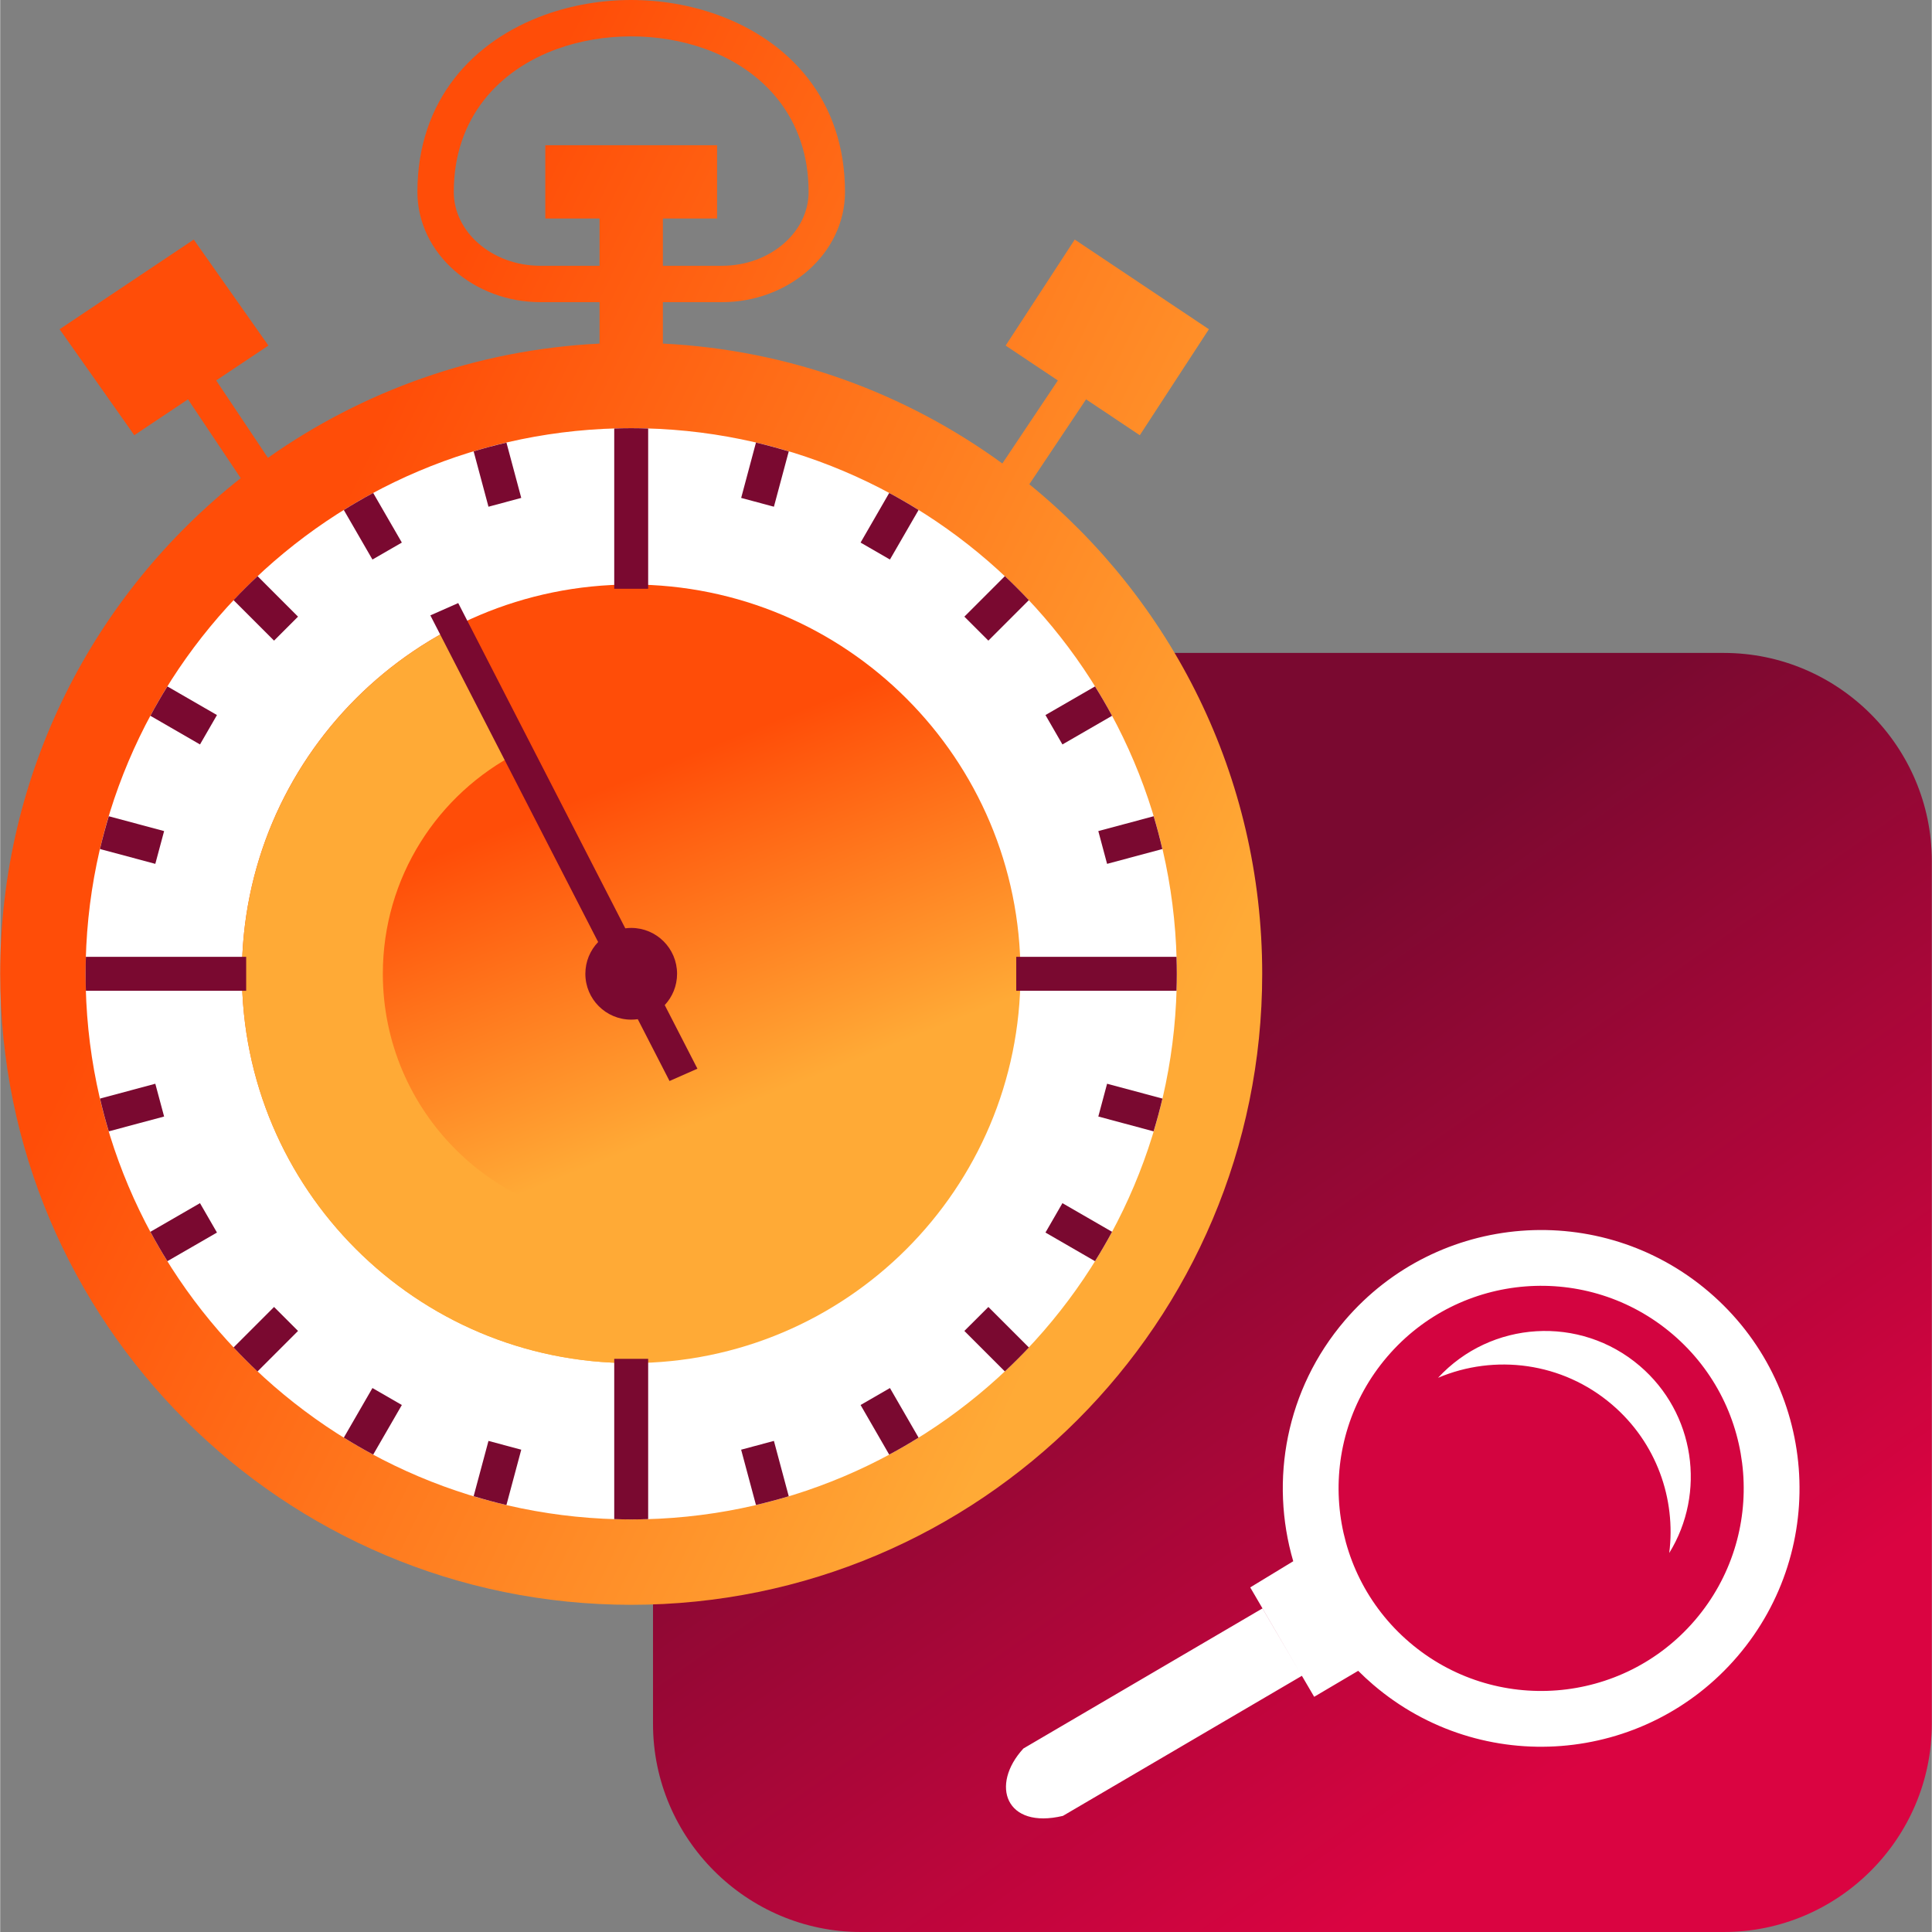 <?xml version="1.0" encoding="UTF-8"?> <svg xmlns="http://www.w3.org/2000/svg" xmlns:xlink="http://www.w3.org/1999/xlink" xmlns:xodm="http://www.corel.com/coreldraw/odm/2003" xml:space="preserve" width="150px" height="150px" version="1.1" style="shape-rendering:geometricPrecision; text-rendering:geometricPrecision; image-rendering:optimizeQuality; fill-rule:evenodd; clip-rule:evenodd" viewBox="0 0 634.09 634.22"><rect x="0" y="0" width="634.09" height="634.22" fill="#808080" stroke="none"/> <defs> <style type="text/css"> .fil5 {fill:#7A0930} .fil6 {fill:#D30440} .fil4 {fill:#FFAA36} .fil1 {fill:white} .fil2 {fill:url(#id0)} .fil0 {fill:url(#id1)} .fil3 {fill:url(#id2)} </style> <linearGradient id="id0" gradientUnits="userSpaceOnUse" x1="343.26" y1="438.14" x2="48.71" y2="296.09"> <stop offset="0" style="stop-opacity:1; stop-color:#FFAA36"></stop> <stop offset="1" style="stop-opacity:1; stop-color:#FF4D08"></stop> </linearGradient> <linearGradient id="id1" gradientUnits="userSpaceOnUse" x1="486.61" y1="260.73" x2="647.54" y2="489.65"> <stop offset="0" style="stop-opacity:1; stop-color:#7A0930"></stop> <stop offset="1" style="stop-opacity:1; stop-color:#DA0441"></stop> </linearGradient> <linearGradient id="id2" gradientUnits="userSpaceOnUse" xlink:href="#id0" x1="238.5" y1="365.15" x2="196.26" y2="259.47"> </linearGradient> </defs> <g id="Слой_x0020_1">  <g id="_2634533401184"> <path class="fil0" d="M282.56 214.34l283.27 0c37.55,0 68.26,30.73 68.26,68.28l0 283.33c0,37.55 -30.71,68.27 -68.26,68.27l-283.27 0c-37.54,0 -68.26,-30.72 -68.26,-68.27l0 -283.33c0,-37.55 30.72,-68.28 68.26,-68.28z"></path> <path class="fil1" d="M207.14 126.05c106.93,0 193.62,86.69 193.62,193.62 0,106.93 -86.69,193.62 -193.62,193.62 -106.93,0 -193.61,-86.69 -193.61,-193.62 0,-106.93 86.68,-193.62 193.61,-193.62z"></path> <path class="fil1" d="M207.14 159.74c88.33,0 159.93,71.6 159.93,159.93 0,88.33 -71.6,159.93 -159.93,159.93 -88.33,0 -159.93,-71.6 -159.93,-159.93 0,-88.33 71.6,-159.93 159.93,-159.93z"></path> <path class="fil2" d="M217.54 71.72l0 15.53 19.4 0c7.99,0 15.2,-2.83 20.38,-7.38 4.97,-4.36 8.06,-10.32 8.06,-16.84 0,-24.45 -14.91,-40.12 -33.98,-46.99 -7.59,-2.73 -15.9,-4.1 -24.26,-4.1 -8.36,0 -16.66,1.37 -24.26,4.1 -19.07,6.87 -33.98,22.54 -33.98,46.99 0,6.52 3.09,12.48 8.06,16.84 5.18,4.55 12.4,7.38 20.38,7.38l19.41 0 0 -15.53 -17.81 0 0 -24.05 56.4 0 0 24.05 -17.8 0zm129.66 53.17l-18.22 27.26c-31.57,-23 -69.89,-37.31 -111.44,-39.36l0 -13.6 19.4 0c10.94,0 20.93,-3.97 28.22,-10.36 7.5,-6.58 12.16,-15.71 12.16,-25.8 0,-30.32 -18.38,-49.71 -41.91,-58.18 -8.98,-3.23 -18.65,-4.85 -28.27,-4.85 -9.62,0 -19.29,1.62 -28.27,4.85 -23.52,8.47 -41.91,27.86 -41.91,58.18 0,10.09 4.66,19.22 12.16,25.8 7.29,6.39 17.28,10.36 28.22,10.36l19.41 0 0 13.6c-40.42,2 -77.79,15.59 -108.86,37.5l-16.98 -25.4 17.14 -11.45 -24.51 -34.8 -44.04 29.44 24.52 34.79 17.63 -11.78 17.3 25.87c-48.09,37.93 -78.95,96.71 -78.95,162.71 0,114.4 92.74,207.14 207.14,207.14 114.4,0 207.14,-92.74 207.14,-207.14 0,-64.85 -29.8,-122.72 -76.45,-160.7l18.63 -27.88 17.64 11.78 22.68 -34.79 -44.04 -29.44 -22.68 34.8 17.14 11.45zm-140.06 15.67c98.92,0 179.11,80.19 179.11,179.11 0,98.92 -80.19,179.11 -179.11,179.11 -98.92,0 -179.11,-80.19 -179.11,-179.11 0,-98.92 80.19,-179.11 179.11,-179.11z"></path> <path class="fil3" d="M207.14 191.88c70.58,0 127.79,57.21 127.79,127.79 0,70.58 -57.21,127.79 -127.79,127.79 -70.58,0 -127.79,-57.21 -127.79,-127.79 0,-70.58 57.21,-127.79 127.79,-127.79z"></path> <path class="fil4" d="M170.01 247.07c-26.36,13.51 -44.4,40.95 -44.4,72.6 0,45.03 36.51,81.53 81.53,81.53l0 46.26c-70.58,0 -127.79,-57.21 -127.79,-127.79 0,-49.65 28.32,-92.69 69.69,-113.85l20.97 41.25z"></path> <path class="fil5" d="M337.69 442.34c-2.55,2.71 -5.19,5.33 -7.89,7.86l-13.29 -13.29 7.88 -7.87 13.3 13.3zm-130.55 -137.73c8.32,0 15.06,6.74 15.06,15.06 0,3.97 -1.54,7.58 -4.05,10.27l10.73 20.88 -9.16 4.04 -10.42 -20.29c-0.7,0.1 -1.43,0.15 -2.16,0.15 -8.31,0 -15.05,-6.74 -15.05,-15.05 0,-4.05 1.6,-7.73 4.2,-10.43l-55.08 -107.23 9.15 -4.04 54.84 106.77c0.64,-0.08 1.29,-0.13 1.94,-0.13zm174.39 56.02c-0.85,3.62 -1.82,7.21 -2.9,10.76l-18.15 -4.87 2.88 -10.76 18.17 4.87zm-348.78 -81.92c0.86,-3.62 1.83,-7.21 2.9,-10.76l18.16 4.87 -2.89 10.76 -18.17 -4.87zm345.9 -10.76c1.07,3.56 2.02,7.15 2.86,10.76l-18.15 4.87 -2.88 -10.76 18.17 -4.87zm-343.01 103.44c-1.08,-3.56 -2.03,-7.15 -2.87,-10.76l18.15 -4.87 2.89 10.76 -18.17 4.87zm171.5 -230.83c1.87,0 3.72,0.04 5.57,0.1l0 52.61 -11.14 0 0 -52.61c1.85,-0.06 3.71,-0.1 5.57,-0.1zm84.7 21.26c3.28,1.77 6.49,3.63 9.64,5.59l-9.4 16.27 -9.64 -5.57 9.4 -16.29zm67.56 63.51c1.96,3.15 3.83,6.36 5.59,9.64l-16.29 9.41 -5.57 -9.65 16.27 -9.4zm26.75 88.77c0.06,1.85 0.1,3.7 0.1,5.57 0,1.86 -0.04,3.72 -0.1,5.57l-52.61 0 0 -11.14 52.61 0zm-21.16 90.27c-1.77,3.28 -3.63,6.49 -5.59,9.64l-16.27 -9.4 5.57 -9.65 16.29 9.41zm-63.51 67.56c-3.15,1.96 -6.36,3.82 -9.64,5.58l-9.4 -16.29 9.64 -5.57 9.4 16.28zm-88.77 26.75c-1.85,0.06 -3.7,0.1 -5.57,0.1 -1.86,0 -3.72,-0.04 -5.57,-0.1l0 -52.62 11.14 0 0 52.62zm-90.27 -21.17c-3.28,-1.76 -6.49,-3.62 -9.64,-5.58l9.4 -16.28 9.65 5.57 -9.41 16.29zm-67.56 -63.5c-1.96,-3.15 -3.82,-6.36 -5.58,-9.64l16.29 -9.41 5.57 9.65 -16.28 9.4zm-26.75 -88.77c-0.06,-1.85 -0.1,-3.71 -0.1,-5.57 0,-1.87 0.04,-3.72 0.1,-5.57l52.62 0 0 11.14 -52.62 0zm21.17 -90.27c1.76,-3.28 3.62,-6.49 5.58,-9.64l16.28 9.4 -5.57 9.65 -16.29 -9.41zm63.5 -67.56c3.15,-1.96 6.36,-3.82 9.64,-5.59l9.41 16.29 -9.65 5.57 -9.4 -16.27zm146.06 323.77c-3.56,1.07 -7.15,2.02 -10.76,2.87l-4.87 -18.16 10.76 -2.88 4.87 18.17zm-103.44 -343.02c3.56,-1.07 7.15,-2.02 10.77,-2.86l4.86 18.15 -10.76 2.89 -4.87 -18.18zm174.39 40.97c2.71,2.55 5.33,5.18 7.87,7.88l-13.29 13.29 -7.88 -7.87 13.3 -13.3zm-245.34 261.08c-2.7,-2.55 -5.32,-5.18 -7.86,-7.88l13.29 -13.29 7.87 7.87 -13.3 13.3zm81.71 43.85c-3.62,-0.85 -7.2,-1.82 -10.76,-2.9l4.87 -18.15 10.76 2.88 -4.87 18.17zm81.92 -348.78c3.63,0.86 7.21,1.83 10.76,2.9l-4.87 18.16 -10.75 -2.89 4.86 -18.17zm-171.5 51.72c2.55,-2.7 5.18,-5.33 7.89,-7.86l13.28 13.29 -7.87 7.87 -13.3 -13.3z"></path> <circle class="fil6" cx="505.66" cy="488.24" r="75.96"></circle> <path class="fil1" d="M441.38 433.49c30.43,-35.61 83.97,-39.8 119.58,-9.37 35.6,30.43 39.8,83.97 9.37,119.58 -30.44,35.6 -83.98,39.8 -119.58,9.37 -1.73,-1.48 -3.38,-3.01 -4.96,-4.59l-14.45 8.53 -4.03 -6.89 -78.45 45.98c-18.77,4.47 -24,-10.1 -12.97,-22.12l78.46 -45.98 12.21 20.84 -16.21 -27.74 14.12 -8.59c-7.77,-26.57 -2.42,-56.41 16.91,-79.02zm30.63 18.8c17.35,-18.8 46.6,-20.66 66.21,-3.9 18.16,15.52 21.83,41.7 9.68,61.42 2.26,-17.74 -4.17,-36.23 -18.78,-48.72 -16.35,-13.98 -38.56,-16.66 -57.11,-8.8zm-16.71 -6.9c23.86,-27.92 65.84,-31.21 93.76,-7.35 27.91,23.86 31.2,65.84 7.34,93.76 -23.86,27.92 -65.84,31.21 -93.75,7.35 -27.92,-23.87 -31.21,-65.84 -7.35,-93.76z"></path> </g> </g> </svg> 